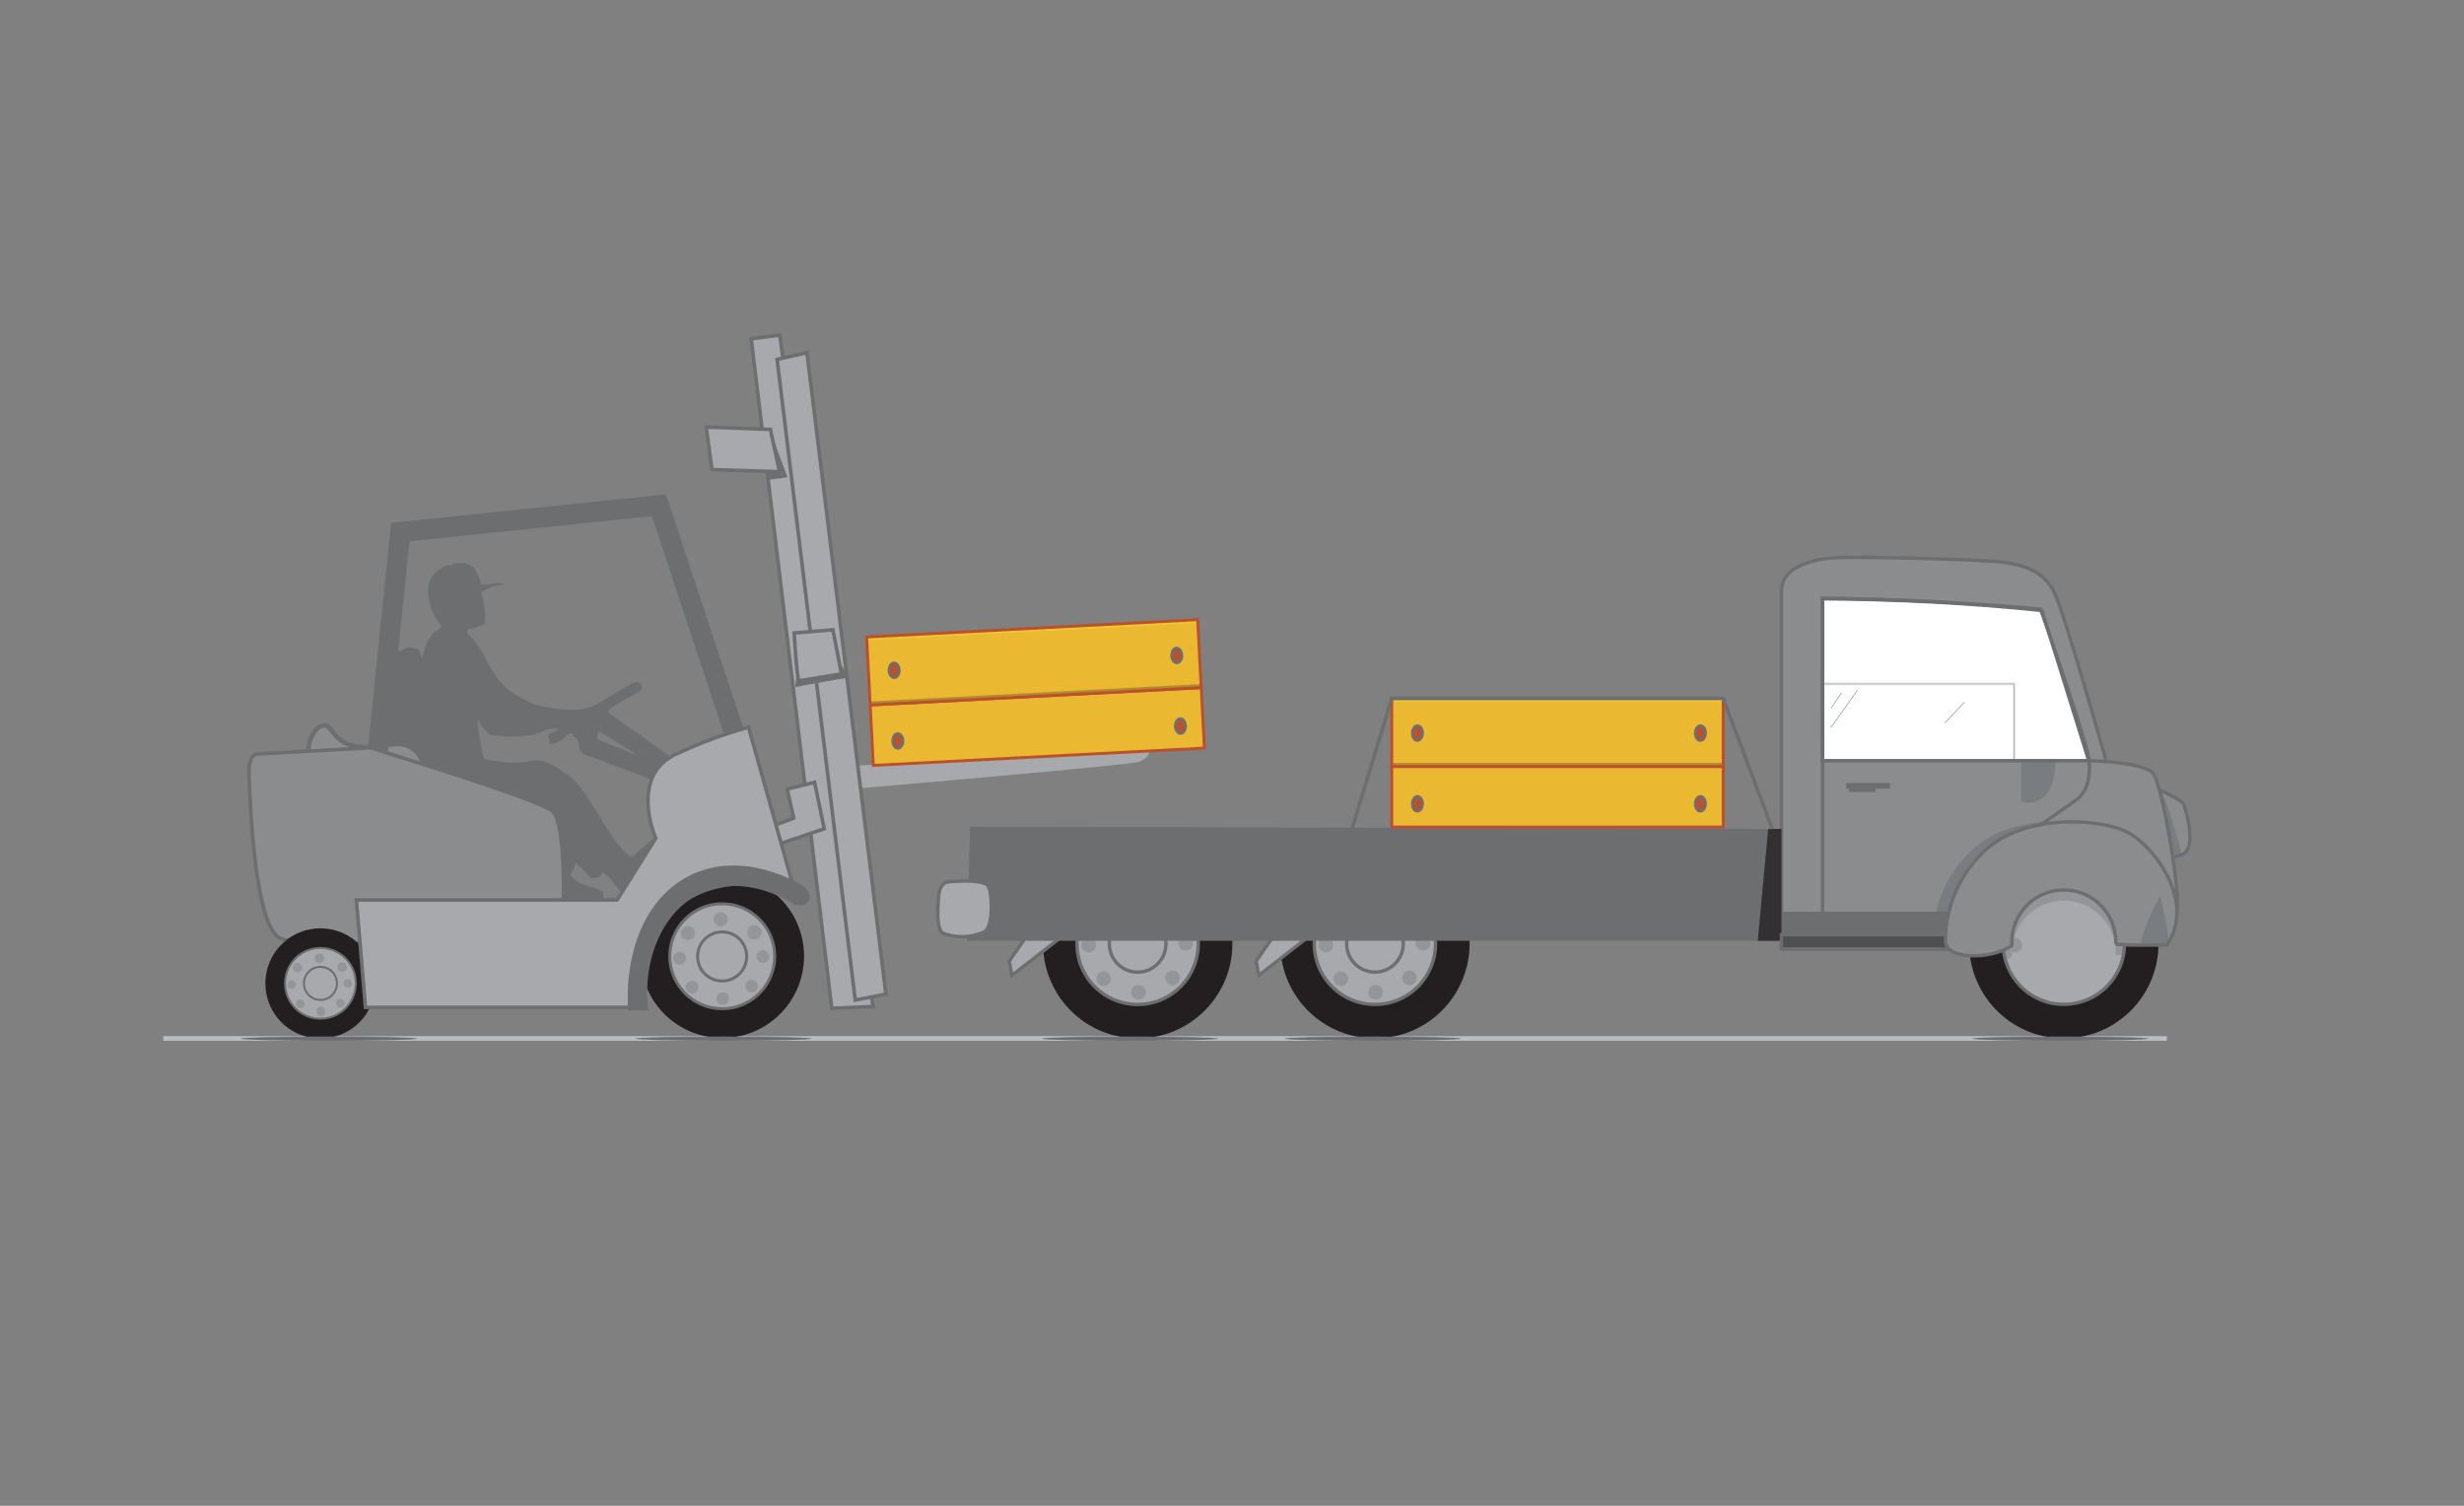 <svg id="Layer_1" data-name="Layer 1" xmlns="http://www.w3.org/2000/svg" xmlns:xlink="http://www.w3.org/1999/xlink" viewBox="0 0 255.12 155.91"><rect x="0" y="0" width="255.12" height="155.91" fill="#808080" stroke="none"/><defs><style>.cls-1,.cls-11,.cls-12,.cls-16,.cls-25,.cls-27,.cls-28,.cls-30,.cls-31,.cls-32,.cls-33,.cls-34,.cls-35,.cls-38,.cls-39,.cls-4,.cls-40,.cls-8{fill:none;}.cls-19,.cls-2{fill:#6d6e70;}.cls-2{fill-rule:evenodd;}.cls-3{fill:#8a8c8e;}.cls-30,.cls-31,.cls-33,.cls-38,.cls-4,.cls-8{stroke:#6d6e70;}.cls-11,.cls-12,.cls-16,.cls-25,.cls-27,.cls-28,.cls-30,.cls-31,.cls-32,.cls-33,.cls-34,.cls-35,.cls-38,.cls-39,.cls-4,.cls-40,.cls-8{stroke-miterlimit:3.86;}.cls-4{stroke-width:0.46px;}.cls-5{fill:#bbbdc0;}.cls-6{clip-path:url(#clip-path);}.cls-7{fill:#7a7d7f;}.cls-11,.cls-16,.cls-8{stroke-width:0.35px;}.cls-9{fill:#fff;}.cls-10{clip-path:url(#clip-path-2);}.cls-11{stroke:#ebecec;}.cls-12,.cls-32{stroke:#a8a9ac;}.cls-12{stroke-width:0.09px;}.cls-13{fill:#231f20;}.cls-14{fill:#a8a9ac;}.cls-15{fill:#939598;}.cls-16,.cls-34,.cls-35,.cls-39,.cls-40{stroke:#939598;}.cls-17{clip-path:url(#clip-path-3);}.cls-18{clip-path:url(#clip-path-4);}.cls-20{clip-path:url(#clip-path-5);}.cls-21{fill:#323031;}.cls-22{fill:#4f4f51;}.cls-23{clip-path:url(#clip-path-6);}.cls-24{fill:#ebb831;}.cls-25{stroke:#bb502d;}.cls-25,.cls-27,.cls-28{stroke-width:0.3px;}.cls-26{clip-path:url(#clip-path-7);}.cls-27{stroke:#af8c2f;}.cls-28{stroke:#eec92e;}.cls-29{fill:#bb502d;}.cls-30{stroke-width:0.28px;}.cls-31,.cls-32{stroke-width:0.37px;}.cls-33,.cls-34{stroke-width:0.21px;}.cls-35{stroke-width:0.23px;}.cls-36{clip-path:url(#clip-path-8);}.cls-37{clip-path:url(#clip-path-9);}.cls-38,.cls-39{stroke-width:0.31px;}.cls-40{stroke-width:0.34px;}.cls-41{clip-path:url(#clip-path-10);}</style><clipPath id="clip-path"><path class="cls-1" d="M184.45,94.57V61.22c0-2.84,3.87-3.38,5.8-3.49s14.84.16,17.28.5c1.76.25,4,.79,5.12,3s5.68,18.49,5.68,18.49,7.46,2.61,7.8,3.63,1.29,4.55-.18,5.12-13,3.19-15.13,4.78-5.91,4.09-5.91,4.09.46-2.73.12-2.73H184.45"/></clipPath><clipPath id="clip-path-2"><path class="cls-1" d="M188.68,62q11.76.07,22.74,1.21l4.86,15.6H188.71l0-16.81"/></clipPath><clipPath id="clip-path-3"><path class="cls-1" d="M207.41,97.72a6.28,6.28,0,1,1,6.28,6.28,6.28,6.28,0,0,1-6.28-6.28"/></clipPath><clipPath id="clip-path-4"><path class="cls-1" d="M188.71,94.57V78.77h27.57s.45,2.73-1.25,4-7.95,5.35-10,8a22,22,0,0,0-2.61,3.86H188.71"/></clipPath><clipPath id="clip-path-5"><path class="cls-1" d="M184.45,97.41H100.11l.34-11.82,84,.24V97.41"/></clipPath><clipPath id="clip-path-6"><path class="cls-1" d="M201.43,97.41a12.71,12.71,0,0,1,3.65-8.91c4.26-4.53,12.72-3.67,15.21-2.33,2.8,1.5,7.09,7.19,4.06,11.68h-3.82l-1.47-.09a5.38,5.38,0,1,0-10.75,0v.13c-2,1.48-6.88,1.6-6.88-.44"/></clipPath><clipPath id="clip-path-7"><rect class="cls-1" x="144.1" y="72.31" width="34.32" height="7.05"/></clipPath><clipPath id="clip-path-8"><polyline class="cls-1" points="77.78 35.07 86.12 104.4 90.38 104.21 80.74 34.7 77.78 35.07"/></clipPath><clipPath id="clip-path-9"><polyline class="cls-1" points="80.46 37.21 83.55 36.52 91.73 102.94 88.55 103.54 80.46 37.21"/></clipPath><clipPath id="clip-path-10"><polyline class="cls-1" points="89.73 65.95 124 64.16 124.37 71.2 90.1 72.99 89.73 65.95"/></clipPath></defs><title>shipment</title><path class="cls-2" d="M65.19,94.87l-6-.09L58,93.18,38.78,80.32l1.67-12.23s.46.09.8-.63l.54-.21c.45-.35,1.1-.13,1.6,0a5.82,5.82,0,0,0,.36,1,4.74,4.74,0,0,1,1.07-2.63c.31-.42.63-.23.89-.81a5.9,5.9,0,0,1-1.39-4,2.7,2.7,0,0,1,2.43-2.32,2.15,2.15,0,0,1,2.46.42c.16.47.6,1.2.55,1.62,1.76,0,1.25-.33,2.65,0a4.22,4.22,0,0,0-2.6.84,7.76,7.76,0,0,1,.36,3.24,9.16,9.16,0,0,1-1.79.6v.41c2.19,1.7,2.08,5,5.71,6.67,1.28,1,5.59,1.63,7.31.81,1.37-.66,2.5-1.56,4.28-2.43.53-.19.75.13.81.59a1.61,1.61,0,0,1-.81.63c-1.23.81-2.11.86-3.12,2.25.53-.08-.23,0,.09.58-.32.73-1,1.12-.77,2l.23.62c-.19-.73-1.47,1.18-1.78.59-.47.26-.15-1.45-.89-1.61-.11,0-.11-.52-.36-.4-.57.27-1.07,1.06-2.14,1.13l-.18-.93c.28-.28.88-.39,1.07-.7l-1.25.1c-1.12.8-3.71.88-5.7.6a4.28,4.28,0,0,1-1.43-1.62v.21a29.53,29.53,0,0,0,.65,3.9l2.12.29A8.63,8.63,0,0,0,55,78.78a3,3,0,0,1,1.59.15A6.36,6.36,0,0,1,58.37,80c2.43,1,5.08,8.16,7.13,8.7a41.79,41.79,0,0,1,3.92-3.24l-4.23,9.42m-2.72-1.73h1.25c.22-.34.48-.47.71-.81-.88-.53-1.06-1.55-2-2-.33.48-.51.55-1.25.61a11.14,11.14,0,0,0-1.6-1.62c-.14.94-.76,1.2-.36,1.41.64,1,2.29,1,3.21,1.62Z"/><path class="cls-3" d="M33,75.32c-.82.51-2,3.3.16,4.78,1.34.93,9.35,1.92,10.34,1.16s.42-4.84-3.12-4.14C33.54,78.45,34.91,74.08,33,75.32Z"/><path class="cls-4" d="M33,75.32c-.82.51-2,3.3.16,4.78,1.34.93,9.35,1.92,10.34,1.16s.42-4.84-3.12-4.14C33.54,78.45,34.91,74.08,33,75.32Z"/><rect class="cls-5" x="16.9" y="107.28" width="207.45" height="0.48"/><path class="cls-3" d="M184.45,94.57V61.22c0-2.84,3.87-3.38,5.8-3.49s14.84.16,17.28.5c1.76.25,4,.8,5.12,3s5.68,18.49,5.68,18.49,7.46,2.61,7.8,3.63,1.29,4.55-.19,5.12S213,91.62,210.82,93.21s-5.91,4.09-5.91,4.09.46-2.73.12-2.73H184.45"/><g class="cls-6"><path class="cls-7" d="M222.81,82.15c.11,0,.85-.56,1-.3s2.18,6,2,6.81-1.28,1.78-1.65.58-1.33-7.09-1.33-7.09"/></g><path class="cls-8" d="M184.45,94.57V61.22c0-2.84,3.87-3.38,5.8-3.49s14.84.16,17.28.5c1.76.25,4,.8,5.12,3s5.68,18.49,5.68,18.49,7.46,2.61,7.8,3.63,1.29,4.55-.19,5.12S213,91.62,210.82,93.21s-5.91,4.09-5.91,4.09.46-2.73.12-2.73Z"/><path class="cls-9" d="M188.68,62q11.76.07,22.74,1.21l4.86,15.6H188.71l0-16.81"/><g class="cls-10"><rect class="cls-11" x="188.71" y="70.81" width="19.84" height="7.96"/><rect class="cls-12" x="188.71" y="70.81" width="19.84" height="7.96"/></g><path class="cls-8" d="M188.68,62q11.76.07,22.74,1.21l4.86,15.6H188.71Z"/><path class="cls-13" d="M132.56,97.72a9.8,9.8,0,1,1,9.8,9.79,9.79,9.79,0,0,1-9.8-9.79"/><circle class="cls-14" cx="142.36" cy="97.72" r="6.28" transform="translate(-26.56 61.92) rotate(-22.5)"/><circle class="cls-8" cx="142.36" cy="97.72" r="6.28" transform="translate(-26.56 61.92) rotate(-22.5)"/><path class="cls-15" d="M141.85,102.74a.58.58,0,0,1,1.16,0,.58.58,0,0,1-1.16,0Z"/><path class="cls-16" d="M141.85,102.74a.58.58,0,0,1,1.16,0,.58.58,0,0,1-1.16,0Z"/><path class="cls-15" d="M145.53,101.67a.58.58,0,1,1,.82-.82.59.59,0,0,1,0,.82A.57.57,0,0,1,145.53,101.67Z"/><path class="cls-16" d="M145.53,101.67a.58.58,0,1,1,.82-.82.59.59,0,0,1,0,.82A.57.57,0,0,1,145.53,101.67Z"/><path class="cls-15" d="M147.32,98.25a.58.58,0,1,1,.59-.58A.58.58,0,0,1,147.32,98.25Z"/><path class="cls-16" d="M147.32,98.25a.58.58,0,1,1,.59-.58A.58.58,0,0,1,147.32,98.25Z"/><path class="cls-15" d="M138.42,100.92a.59.59,0,0,1,.82,0,.59.59,0,0,1,0,.83.59.59,0,0,1-.82,0A.59.59,0,0,1,138.42,100.92Z"/><path class="cls-16" d="M138.42,100.92a.59.59,0,0,1,.82,0,.59.59,0,0,1,0,.83.59.59,0,0,1-.82,0A.59.59,0,0,1,138.42,100.92Z"/><path class="cls-15" d="M137.29,97.27a.58.58,0,1,1-.58.58A.58.58,0,0,1,137.29,97.27Z"/><path class="cls-16" d="M137.29,97.27a.58.58,0,1,1-.58.58A.58.58,0,0,1,137.29,97.27Z"/><circle class="cls-14" cx="142.36" cy="97.72" r="2.93" transform="translate(-26.56 61.92) rotate(-22.5)"/><circle class="cls-8" cx="142.36" cy="97.72" r="2.93" transform="translate(-26.56 61.92) rotate(-22.5)"/><polygon class="cls-14" points="130.06 99.51 130.33 100.99 138.74 94.46 134.19 93.55 130.06 99.51"/><polygon class="cls-8" points="130.06 99.51 130.33 100.99 138.74 94.46 134.19 93.55 130.06 99.51"/><path class="cls-13" d="M203.89,97.72a9.8,9.8,0,1,1,9.8,9.79,9.79,9.79,0,0,1-9.8-9.79"/><path class="cls-14" d="M207.41,97.72a6.28,6.28,0,1,1,6.28,6.28,6.28,6.28,0,0,1-6.28-6.28"/><g class="cls-17"><path class="cls-15" d="M201.43,98.52a12.74,12.74,0,0,1,3.65-8.91c4.26-4.53,12.72-3.67,15.21-2.33,2.8,1.5,7.09,7.19,4.06,11.68h-3.82l-1.47-.09a5.38,5.38,0,1,0-10.75,0V99c-2,1.48-6.88,1.6-6.88-.44"/></g><circle class="cls-8" cx="213.69" cy="97.72" r="6.28" transform="translate(41.63 257.74) rotate(-67.5)"/><path class="cls-15" d="M208.62,97.27a.58.58,0,1,1-.58.58A.58.58,0,0,1,208.62,97.27Z"/><path class="cls-16" d="M208.62,97.27a.58.58,0,1,1-.58.58A.58.58,0,0,1,208.62,97.27Z"/><path class="cls-13" d="M108,97.72a9.8,9.8,0,1,1,9.79,9.79A9.79,9.79,0,0,1,108,97.72"/><circle class="cls-14" cx="117.79" cy="97.72" r="6.28" transform="translate(-28.43 52.52) rotate(-22.5)"/><circle class="cls-8" cx="117.79" cy="97.72" r="6.28" transform="translate(-28.43 52.52) rotate(-22.5)"/><path class="cls-15" d="M117.29,102.74a.58.58,0,1,1,1.16,0,.58.58,0,1,1-1.16,0Z"/><path class="cls-16" d="M117.29,102.74a.58.58,0,1,1,1.16,0,.58.58,0,1,1-1.16,0Z"/><path class="cls-15" d="M121,101.67a.58.58,0,1,1,.82-.82.59.59,0,0,1,0,.82A.57.57,0,0,1,121,101.67Z"/><path class="cls-16" d="M121,101.67a.58.58,0,1,1,.82-.82.59.59,0,0,1,0,.82A.57.57,0,0,1,121,101.67Z"/><path class="cls-15" d="M122.76,98.25a.58.58,0,1,1,.58-.58A.58.58,0,0,1,122.76,98.25Z"/><path class="cls-16" d="M122.76,98.25a.58.58,0,1,1,.58-.58A.58.58,0,0,1,122.76,98.25Z"/><path class="cls-15" d="M113.86,100.92a.59.59,0,0,1,.82,0,.59.59,0,0,1,0,.83.59.59,0,0,1-.82,0A.59.59,0,0,1,113.86,100.92Z"/><path class="cls-16" d="M113.86,100.92a.59.59,0,0,1,.82,0,.59.59,0,0,1,0,.83.59.59,0,0,1-.82,0A.59.59,0,0,1,113.86,100.92Z"/><path class="cls-15" d="M112.73,97.27a.58.58,0,1,1-.58.58A.58.58,0,0,1,112.73,97.27Z"/><path class="cls-16" d="M112.73,97.27a.58.58,0,1,1-.58.58A.58.58,0,0,1,112.73,97.27Z"/><circle class="cls-14" cx="117.79" cy="97.72" r="2.93" transform="translate(-28.43 52.52) rotate(-22.5)"/><circle class="cls-8" cx="117.79" cy="97.72" r="2.93" transform="translate(-28.43 52.52) rotate(-22.5)"/><path class="cls-3" d="M201.86,94.1s3.74-8.52,8.06-9.77,5.23-5.56,6.36-5.56,5.57.22,6.6,1.25,3,13.19,2.5,14.21-1.62.1-1.62.1-2.48-8.64-6.91-7.38S205,95.14,205,95.14Z"/><path class="cls-8" d="M201.86,94.1s3.74-8.52,8.06-9.77,5.23-5.56,6.36-5.56,5.57.22,6.6,1.25,3,13.19,2.5,14.21-1.62.1-1.62.1-2.48-8.64-6.91-7.38S205,95.14,205,95.14Z"/><path class="cls-8" d="M188.71,61.94q11.16.12,22.57,1.13s5.23,14.9,5,15.7H188.71Z"/><path class="cls-3" d="M188.71,94.57V78.77h27.57s.45,2.73-1.25,4-7.95,5.34-10,8a22,22,0,0,0-2.61,3.86H188.71"/><g class="cls-18"><path class="cls-7" d="M200.11,97.33a12.74,12.74,0,0,1,3.65-8.92c4.27-4.53,12.72-3.66,15.21-2.32,2.8,1.5,7.1,7.19,4.06,11.68h-3.82l-1.46-.09a5.38,5.38,0,1,0-10.76,0v.13c-2,1.48-6.88,1.6-6.88-.44"/><path class="cls-7" d="M209.28,72.39h3.29s.81,7.41-.34,9.34A2.46,2.46,0,0,1,209.28,83V72.39"/></g><path class="cls-8" d="M188.71,94.57V78.77h27.57s.45,2.73-1.25,4-7.95,5.34-10,8a22,22,0,0,0-2.61,3.86Z"/><rect class="cls-19" x="191.15" y="81.07" width="4.54" height="0.58"/><polygon class="cls-19" points="184.45 98.25 202.75 98.25 203.4 94.57 184.45 94.57 184.45 98.25"/><polygon class="cls-8" points="184.45 98.25 202.75 98.25 203.4 94.57 184.45 94.57 184.45 98.25"/><polygon class="cls-14" points="104.5 99.51 104.77 100.99 113.18 94.46 108.63 93.55 104.5 99.51"/><polygon class="cls-8" points="104.5 99.51 104.77 100.99 113.18 94.46 108.63 93.55 104.5 99.51"/><path class="cls-19" d="M184.45,97.41H100.11l.34-11.82,84,.24V97.41"/><g class="cls-20"><polyline class="cls-21" points="183.18 84.71 187.92 84.77 187.92 98.34 181.91 98.34 183.18 84.71"/></g><path class="cls-14" d="M98,91.33s4-.46,4.37.52.48,4.05-.46,4.64a5.69,5.69,0,0,1-4.3.13c-.79-.54-.43-3.62-.43-3.62C97.21,92.12,97.48,91.56,98,91.33Z"/><path class="cls-8" d="M98,91.33s4-.46,4.37.52.48,4.05-.46,4.64a5.69,5.69,0,0,1-4.3.13c-.79-.54-.43-3.62-.43-3.62C97.21,92.12,97.48,91.56,98,91.33Z"/><polygon class="cls-22" points="184.45 98.25 202.75 98.25 203.4 96.78 184.45 96.78 184.45 98.25"/><polygon class="cls-8" points="184.45 98.25 202.75 98.25 203.4 96.78 184.45 96.78 184.45 98.25"/><path class="cls-3" d="M201.43,97.41a12.71,12.71,0,0,1,3.65-8.91c4.26-4.53,12.72-3.67,15.21-2.33,2.8,1.5,7.09,7.19,4.06,11.68h-3.82l-1.47-.09a5.38,5.38,0,1,0-10.75,0v.13c-2,1.48-6.88,1.6-6.88-.44"/><g class="cls-23"><path class="cls-7" d="M223.67,92.71s-2.16,3.93-2,5.3,1.93.79,2.7.7-.71-6-.71-6"/></g><path class="cls-8" d="M201.43,97.41a12.71,12.71,0,0,1,3.65-8.91c4.26-4.53,12.72-3.67,15.21-2.33,2.8,1.5,7.09,7.19,4.06,11.68h-3.82l-1.47-.09a5.38,5.38,0,1,0-10.75,0v.13C206.34,99.33,201.43,99.45,201.43,97.41Z"/><line class="cls-12" x1="190.68" y1="71.72" x2="189.61" y2="73.31"/><line class="cls-12" x1="192.33" y1="71.44" x2="189.57" y2="75.33"/><line class="cls-12" x1="203.42" y1="72.69" x2="201.36" y2="74.85"/><path class="cls-19" d="M107.87,107.54c0-.12,4.09-.22,9.14-.22s9.13.1,9.13.22-4.09.22-9.13.22-9.14-.1-9.14-.22"/><path class="cls-19" d="M133,107.54c0-.12,4.09-.22,9.13-.22s9.14.1,9.14.22-4.09.22-9.14.22-9.13-.1-9.13-.22"/><path class="cls-19" d="M204.16,107.54c0-.12,4.09-.22,9.13-.22s9.14.1,9.14.22-4.09.22-9.14.22-9.13-.1-9.13-.22"/><rect class="cls-24" x="144.1" y="79.36" width="34.32" height="6.27"/><rect class="cls-25" x="144.1" y="79.36" width="34.32" height="6.27"/><rect class="cls-24" x="144.1" y="72.31" width="34.32" height="7.05"/><g class="cls-26"><line class="cls-27" x1="144.23" y1="79.14" x2="178.68" y2="79.14"/><line class="cls-28" x1="144.17" y1="72.5" x2="178.85" y2="72.5"/></g><rect class="cls-25" x="144.1" y="72.31" width="34.32" height="7.05"/><path class="cls-29" d="M146.23,75.91c0-.42.24-.77.53-.77s.53.33.53.75-.23.77-.53.78S146.23,76.33,146.23,75.91Z"/><path class="cls-30" d="M146.23,75.91c0-.42.24-.77.53-.77s.53.33.53.75-.23.77-.53.78S146.23,76.33,146.23,75.91Z"/><path class="cls-29" d="M175.53,75.91c0-.42.24-.77.53-.77s.53.33.53.75-.23.77-.53.78S175.53,76.33,175.53,75.91Z"/><path class="cls-30" d="M175.53,75.91c0-.42.24-.77.53-.77s.53.33.53.75-.23.77-.53.78S175.53,76.33,175.53,75.91Z"/><path class="cls-29" d="M146.23,83.23c0-.42.24-.77.53-.77s.53.33.53.75-.23.77-.53.78S146.23,83.65,146.23,83.23Z"/><path class="cls-30" d="M146.23,83.23c0-.42.24-.77.53-.77s.53.33.53.75-.23.77-.53.78S146.23,83.65,146.23,83.23Z"/><path class="cls-29" d="M175.53,83.23c0-.42.24-.77.53-.77s.53.33.53.75-.23.77-.53.78S175.53,83.65,175.53,83.23Z"/><path class="cls-30" d="M175.53,83.23c0-.42.24-.77.53-.77s.53.33.53.75-.23.77-.53.78S175.53,83.65,175.53,83.23Z"/><polyline class="cls-31" points="140.02 85.71 144.1 72.31 178.42 72.31 183.49 85.81"/><rect class="cls-19" x="191.44" y="81.42" width="2.74" height="0.58"/><path class="cls-14" d="M118.76,78s-.06.38-.94.71-29.71,2.8-29.71,2.8l-.66-2Z"/><path class="cls-32" d="M118.76,78s-.06.38-.94.71-29.71,2.8-29.71,2.8l-.66-2Z"/><polygon class="cls-19" points="69.44 78.6 62.67 73.78 62.17 75.58 68.71 79.65 69.44 78.6"/><polygon class="cls-31" points="69.44 78.6 62.67 73.78 62.17 75.58 68.71 79.65 69.44 78.6"/><polygon class="cls-19" points="60.54 77.91 61.04 76.41 68.27 79.33 67.69 80.59 60.54 77.91"/><polygon class="cls-31" points="60.54 77.91 61.04 76.41 68.27 79.33 67.69 80.59 60.54 77.91"/><polyline class="cls-19" points="38.03 78.11 40.49 54.13 68.96 51.18 77.29 76.36 75.3 77.02 67.5 53.44 42.4 56.05 40.12 78.33 38.03 78.11"/><path class="cls-3" d="M58.31,94.85S58.69,85.31,57.2,84s-18.54-6.44-18.81-6.58l-11.87.65s-.83.18-.74,2.13.47,15.94,3.34,17,27.25-.09,27.25-.09Z"/><path class="cls-31" d="M58.31,94.85S58.69,85.31,57.2,84s-18.54-6.44-18.81-6.58l-11.87.65s-.83.18-.74,2.13.47,15.94,3.34,17,27.25-.09,27.25-.09Z"/><path class="cls-13" d="M27.48,101.82a5.7,5.7,0,1,1,5.69,5.7,5.69,5.69,0,0,1-5.69-5.7"/><path class="cls-14" d="M29.52,101.82a3.66,3.66,0,1,1,3.65,3.65A3.65,3.65,0,0,1,29.52,101.82Z"/><path class="cls-33" d="M29.52,101.82a3.66,3.66,0,1,1,3.65,3.65A3.65,3.65,0,0,1,29.52,101.82Z"/><path class="cls-15" d="M32.88,104.74a.34.34,0,1,1,.67,0,.34.34,0,1,1-.67,0Z"/><path class="cls-34" d="M32.88,104.74a.34.34,0,1,1,.67,0,.34.34,0,1,1-.67,0Z"/><path class="cls-15" d="M35,104.12a.33.33,0,0,1,0-.47.33.33,0,0,1,.48,0,.33.33,0,0,1,0,.47A.34.34,0,0,1,35,104.12Z"/><path class="cls-34" d="M35,104.12a.33.33,0,0,1,0-.47.33.33,0,0,1,.48,0,.33.33,0,0,1,0,.47A.34.34,0,0,1,35,104.12Z"/><path class="cls-15" d="M36,102.15a.34.34,0,1,1,.34-.34A.34.34,0,0,1,36,102.15Z"/><path class="cls-34" d="M36,102.15a.34.34,0,1,1,.34-.34A.34.34,0,0,1,36,102.15Z"/><path class="cls-15" d="M30.85,103.7a.34.34,0,1,1,0,.48A.34.34,0,0,1,30.85,103.7Z"/><path class="cls-34" d="M30.85,103.7a.34.34,0,1,1,0,.48A.34.34,0,0,1,30.85,103.7Z"/><path class="cls-15" d="M30.2,101.59a.34.34,0,0,1,0,.68.34.34,0,0,1,0-.68Z"/><path class="cls-34" d="M30.2,101.59a.34.34,0,0,1,0,.68.34.34,0,0,1,0-.68Z"/><path class="cls-14" d="M31.47,101.82a1.71,1.71,0,1,1,1.7,1.71A1.71,1.71,0,0,1,31.47,101.82Z"/><path class="cls-33" d="M31.47,101.82a1.71,1.71,0,1,1,1.7,1.71A1.71,1.71,0,0,1,31.47,101.82Z"/><path class="cls-15" d="M32.69,99.22a.38.38,0,1,1,.38.38A.38.38,0,0,1,32.69,99.22Z"/><path class="cls-35" d="M32.69,99.22a.38.38,0,1,1,.38.38A.38.38,0,0,1,32.69,99.22Z"/><path class="cls-15" d="M31.06,99.92a.37.37,0,1,1-.53,0A.37.37,0,0,1,31.06,99.92Z"/><path class="cls-35" d="M31.06,99.92a.37.37,0,1,1-.53,0A.37.37,0,0,1,31.06,99.92Z"/><path class="cls-15" d="M35.69,100.39a.39.39,0,0,1-.53,0,.38.38,0,0,1,0-.54.37.37,0,0,1,.53,0A.38.38,0,0,1,35.69,100.39Z"/><path class="cls-35" d="M35.69,100.39a.39.39,0,0,1-.53,0,.38.38,0,0,1,0-.54.37.37,0,0,1,.53,0A.38.38,0,0,1,35.69,100.39Z"/><polyline class="cls-14" points="77.78 35.07 86.12 104.4 90.38 104.21 80.74 34.7 77.78 35.07"/><g class="cls-36"><polyline class="cls-19" points="79.73 44.57 81.53 49.42 78.71 49.8 79.73 44.57"/><path class="cls-19" d="M82.3,71.15c.56-.14,5.55-1,5.55-1l-1-1.81-4.31,1.15-.23,1.69"/></g><polygon class="cls-31" points="77.78 35.07 86.12 104.4 90.38 104.21 80.74 34.7 77.78 35.07"/><polygon class="cls-14" points="73.12 44.22 73.72 48.62 80.7 48.84 79.77 44.46 73.12 44.22"/><polygon class="cls-31" points="73.12 44.22 73.72 48.62 80.7 48.84 79.77 44.46 73.12 44.22"/><polyline class="cls-14" points="80.46 37.21 83.55 36.52 91.73 102.94 88.55 103.54 80.46 37.21"/><g class="cls-37"><path class="cls-19" d="M82.3,71.15c.56-.14,5.55-1,5.55-1l-1-1.81-4.31,1.15-.23,1.69"/></g><polygon class="cls-31" points="80.46 37.21 83.55 36.52 91.73 102.94 88.55 103.54 80.46 37.21"/><path class="cls-14" d="M82.23,65.54s.28,4.94.5,4.94,4.39-.71,4.39-.71l-.88-4.56Z"/><path class="cls-31" d="M82.23,65.54s.28,4.94.5,4.94,4.39-.71,4.39-.71l-.88-4.56Z"/><path class="cls-14" d="M79.9,85.5a20.87,20.87,0,0,0,2.28-.8l-.68-3L84.34,81l1,4.81-4.77,1.61Z"/><path class="cls-31" d="M79.9,85.5a20.87,20.87,0,0,0,2.28-.8l-.68-3L84.34,81l1,4.81-4.77,1.61Z"/><path class="cls-13" d="M66.31,99a8.47,8.47,0,1,1,8.47,8.47A8.47,8.47,0,0,1,66.31,99"/><path class="cls-14" d="M69.35,99a5.43,5.43,0,1,1,5.43,5.44A5.43,5.43,0,0,1,69.35,99Z"/><path class="cls-38" d="M69.35,99a5.43,5.43,0,1,1,5.43,5.44A5.43,5.43,0,0,1,69.35,99Z"/><path class="cls-15" d="M74.34,103.39a.5.5,0,0,1,1,0,.5.5,0,1,1-1,0Z"/><path class="cls-39" d="M74.34,103.39a.5.5,0,0,1,1,0,.5.5,0,1,1-1,0Z"/><circle class="cls-15" cx="77.82" cy="102.12" r="0.5"/><circle class="cls-39" cx="77.82" cy="102.12" r="0.5"/><path class="cls-15" d="M79,99.55a.51.51,0,1,1,.5-.51A.51.51,0,0,1,79,99.55Z"/><path class="cls-39" d="M79,99.55a.51.51,0,1,1,.5-.51A.51.51,0,0,1,79,99.55Z"/><circle class="cls-15" cx="71.66" cy="102.21" r="0.5"/><circle class="cls-39" cx="71.66" cy="102.21" r="0.5"/><path class="cls-15" d="M70.35,98.71a.51.51,0,1,1-.5.5A.5.5,0,0,1,70.35,98.71Z"/><path class="cls-39" d="M70.35,98.71a.51.51,0,1,1-.5.5A.5.5,0,0,1,70.35,98.71Z"/><circle class="cls-14" cx="74.78" cy="99.04" r="2.54" transform="translate(-38.8 149.06) rotate(-76.72)"/><circle class="cls-38" cx="74.78" cy="99.04" r="2.54" transform="translate(-38.8 149.06) rotate(-76.72)"/><path class="cls-15" d="M74.05,95.17a.57.57,0,0,1,.57-.56.56.56,0,0,1,.56.56.57.57,0,0,1-.56.57A.58.58,0,0,1,74.05,95.17Z"/><path class="cls-40" d="M74.05,95.17a.57.57,0,0,1,.57-.56.56.56,0,0,1,.56.56.57.57,0,0,1-.56.57A.58.58,0,0,1,74.05,95.17Z"/><path class="cls-15" d="M71.62,96.21a.57.57,0,0,1,0,.8.56.56,0,0,1-.79,0,.57.57,0,0,1,0-.8A.56.56,0,0,1,71.62,96.21Z"/><path class="cls-40" d="M71.62,96.21a.57.57,0,0,1,0,.8.56.56,0,0,1-.79,0,.57.57,0,0,1,0-.8A.56.56,0,0,1,71.62,96.21Z"/><path class="cls-15" d="M78.52,96.93a.57.57,0,1,1,0-.8A.57.57,0,0,1,78.52,96.93Z"/><path class="cls-40" d="M78.52,96.93a.57.57,0,1,1,0-.8A.57.57,0,0,1,78.52,96.93Z"/><rect class="cls-24" x="90.24" y="72.09" width="34.32" height="6.27" transform="translate(-3.79 5.72) rotate(-3)"/><rect class="cls-25" x="90.24" y="72.09" width="34.32" height="6.27" transform="translate(-3.79 5.72) rotate(-3)"/><polyline class="cls-24" points="89.73 65.95 124 64.16 124.37 71.2 90.1 72.99 89.73 65.95"/><g class="cls-41"><line class="cls-27" x1="90.22" y1="72.77" x2="124.62" y2="70.96"/><line class="cls-28" x1="89.81" y1="66.14" x2="124.44" y2="64.33"/></g><rect class="cls-25" x="89.89" y="65.05" width="34.32" height="7.05" transform="translate(-3.44 5.7) rotate(-3)"/><path class="cls-29" d="M92.05,69.44c0-.42.2-.78.49-.8s.55.3.57.72-.2.78-.49.8S92.07,69.86,92.05,69.44Z"/><path class="cls-30" d="M92.05,69.44c0-.42.2-.78.49-.8s.55.3.57.72-.2.78-.49.8S92.07,69.86,92.05,69.44Z"/><path class="cls-29" d="M121.31,67.9c0-.42.19-.78.49-.8s.54.31.57.73-.2.78-.49.8S121.33,68.33,121.31,67.9Z"/><path class="cls-30" d="M121.31,67.9c0-.42.19-.78.49-.8s.54.31.57.73-.2.78-.49.8S121.33,68.33,121.31,67.9Z"/><path class="cls-29" d="M92.43,76.75c0-.42.2-.78.49-.8s.55.3.57.72-.2.78-.49.81S92.45,77.17,92.43,76.75Z"/><path class="cls-30" d="M92.43,76.75c0-.42.2-.78.49-.8s.55.3.57.72-.2.78-.49.81S92.45,77.17,92.43,76.75Z"/><path class="cls-29" d="M121.69,75.21c0-.42.2-.78.49-.8s.55.31.57.73-.2.78-.49.8S121.71,75.64,121.69,75.21Z"/><path class="cls-30" d="M121.69,75.21c0-.42.2-.78.49-.8s.55.31.57.73-.2.78-.49.8S121.71,75.64,121.69,75.21Z"/><path class="cls-14" d="M36.9,93.18h27l4-6.39S65,80.21,70.18,78A47.71,47.71,0,0,1,77.5,75.3l5,17.79A11.07,11.07,0,0,0,71.28,93c-5.92,3.43-4.44,11.3-4.44,11.3h-29Z"/><path class="cls-31" d="M36.9,93.18h27l4-6.39S65,80.21,70.18,78A47.71,47.71,0,0,1,77.5,75.3l5,17.79A11.07,11.07,0,0,0,71.28,93c-5.92,3.43-4.44,11.3-4.44,11.3h-29Z"/><path class="cls-19" d="M65,104.66c0-.5,0-1.14,0-2C65.36,92.26,72.85,86.9,81.79,91a11.32,11.32,0,0,1,1.34.72c1.55,1.17.22,2.7-1.16,1.75a9.71,9.71,0,0,0-1.06-.56c-9.19-4.24-14.8,3.7-13.78,11.72H65"/><path class="cls-19" d="M65.78,107.54c0-.12,4.09-.22,9.14-.22s9.13.1,9.13.22-4.09.22-9.13.22-9.14-.1-9.14-.22"/><path class="cls-19" d="M24.91,107.54c0-.12,4.09-.22,9.13-.22s9.14.1,9.14.22-4.09.22-9.14.22-9.13-.1-9.13-.22"/></svg>